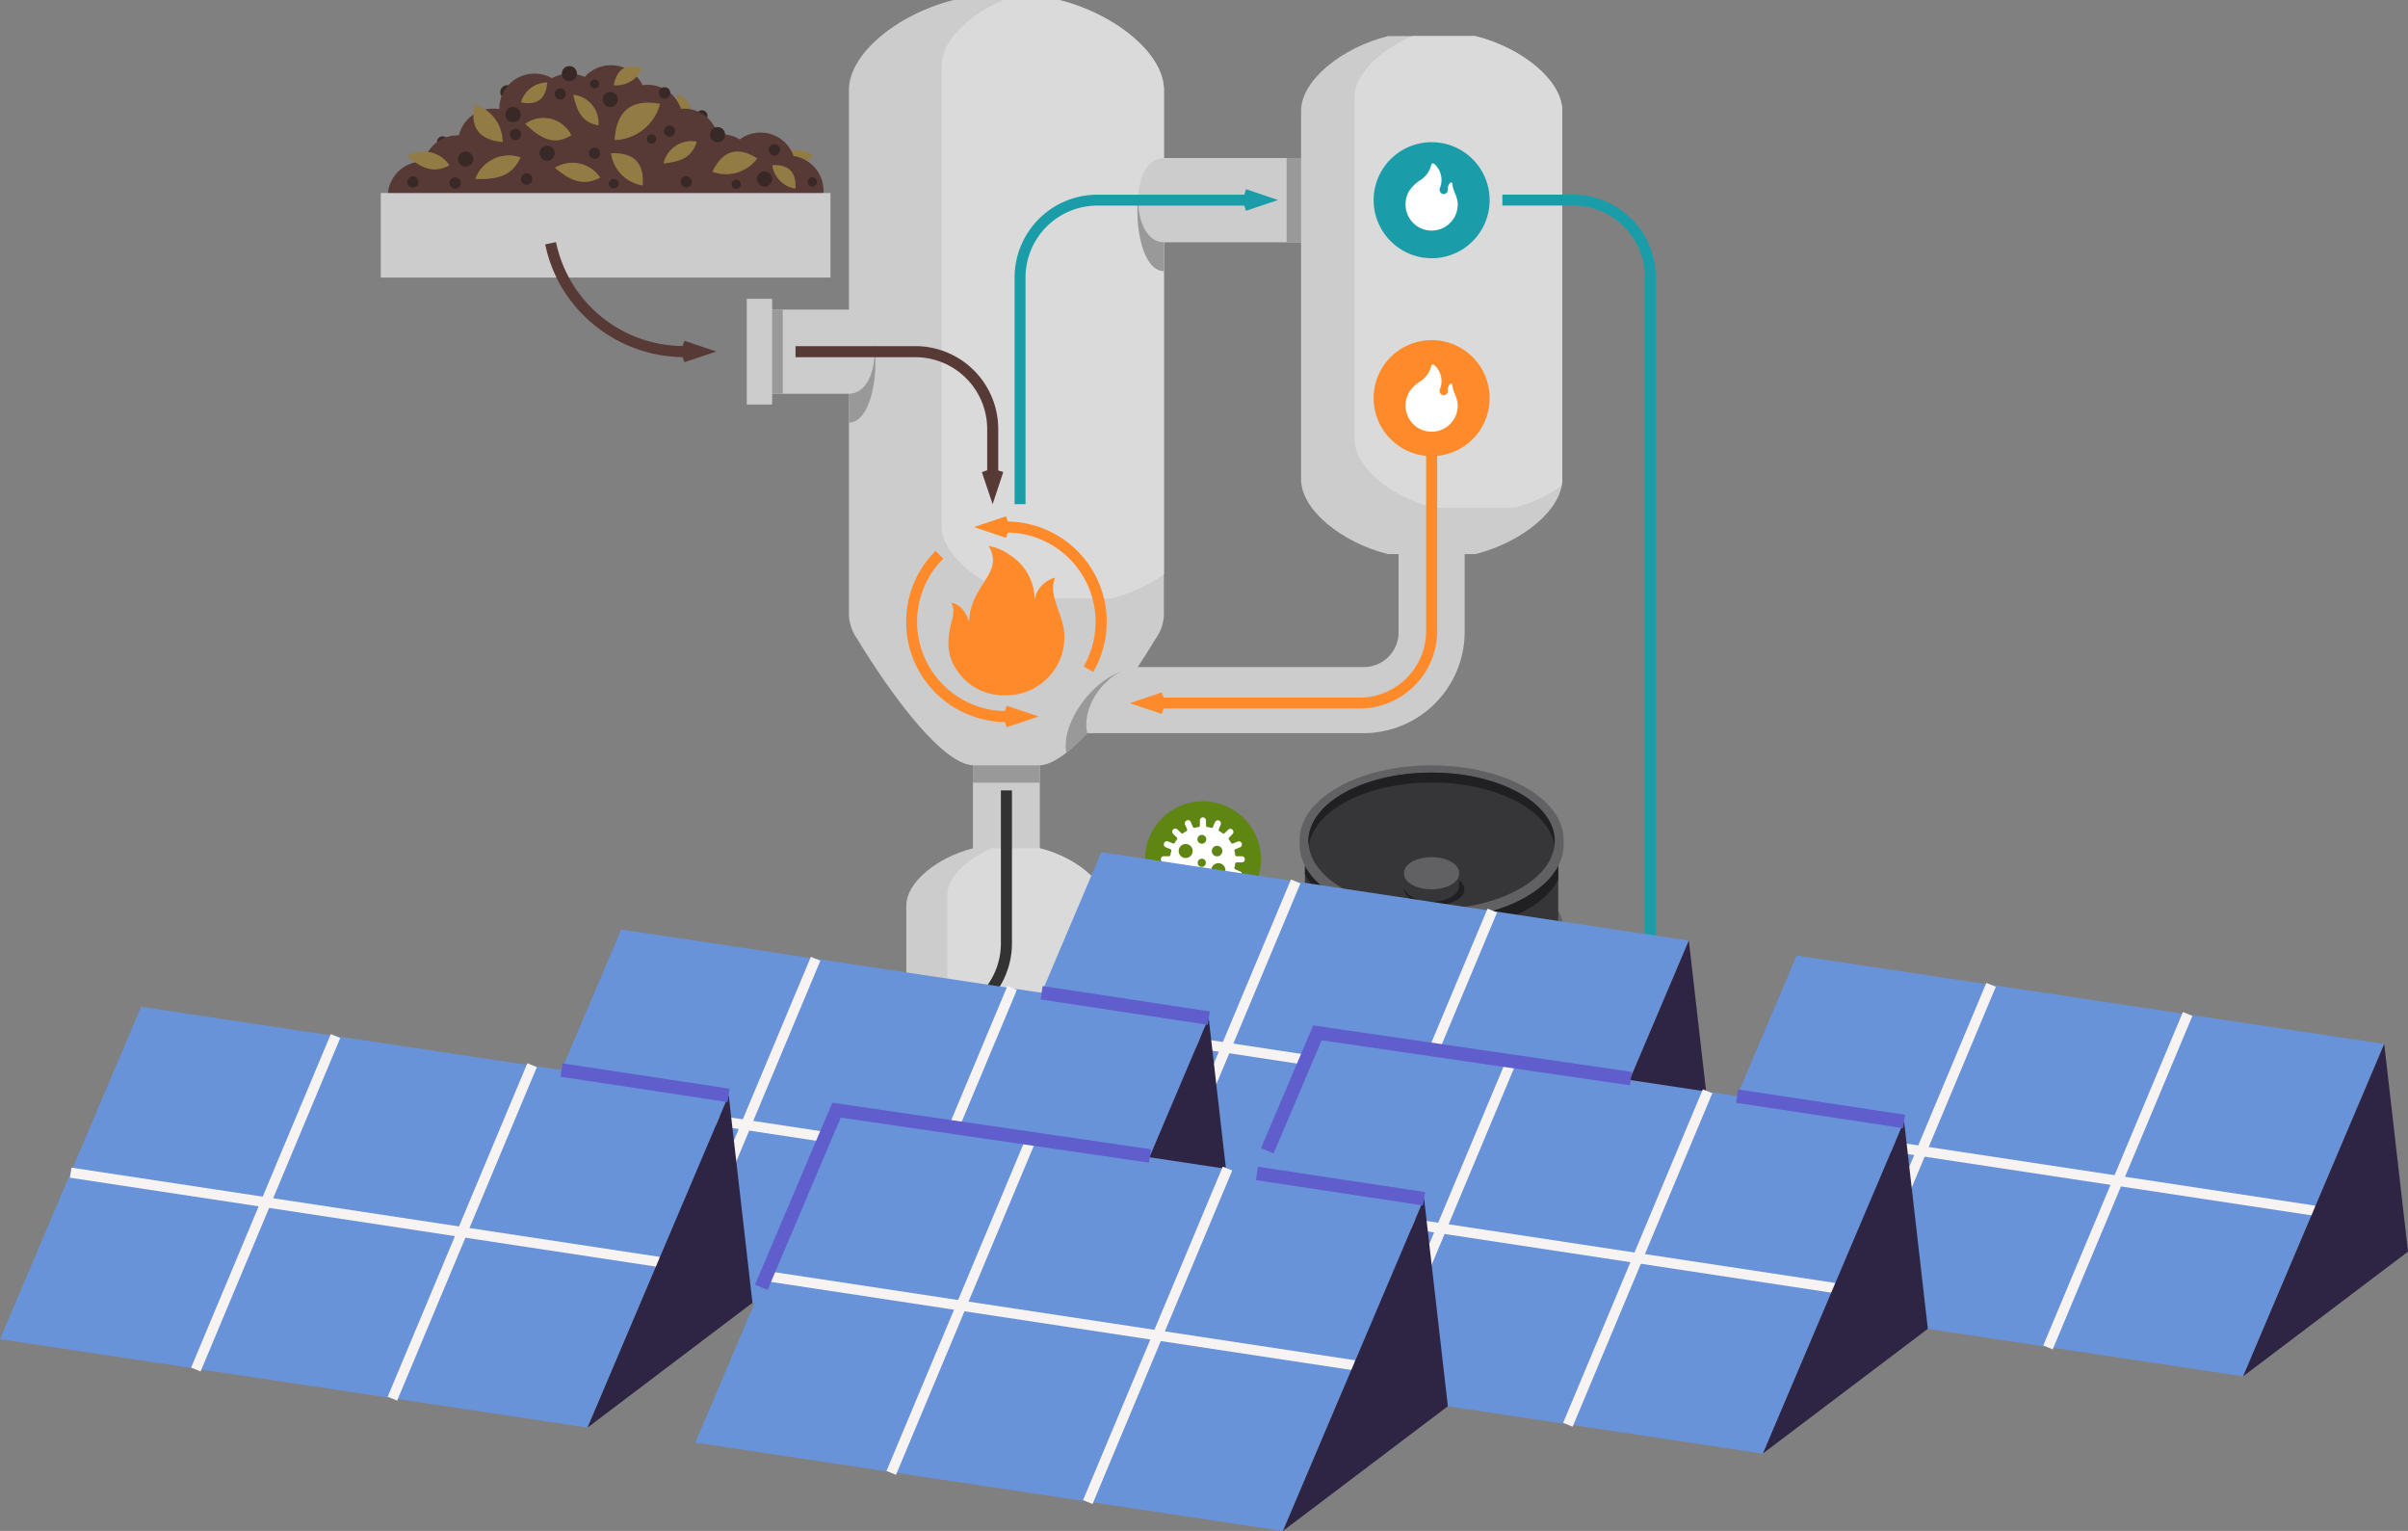 <svg xmlns="http://www.w3.org/2000/svg" xmlns:xlink="http://www.w3.org/1999/xlink" width="235.311" height="149.559" viewBox="0 0 235.311 149.559">
  <rect x="0" y="0" width="235.311" height="149.559" fill="#808080" stroke="none"/>
  <defs>
    <clipPath id="clip-path">
      <rect id="長方形_14689" data-name="長方形 14689" width="124.603" height="116.55" transform="translate(0 0)" fill="none"/>
    </clipPath>
    <clipPath id="clip-path-2">
      <rect id="長方形_13609" data-name="長方形 13609" width="235.311" height="66.308" fill="none"/>
    </clipPath>
  </defs>
  <g id="グループ_33873" data-name="グループ 33873" transform="translate(-107.617 -97.824)">
    <g id="グループ_32950" data-name="グループ 32950" transform="translate(144.826 97.824)">
      <g id="グループ_32950-2" data-name="グループ 32950" transform="translate(0 0)" clip-path="url(#clip-path)">
        <path id="パス_99782" data-name="パス 99782" d="M2254.347,2526.643v.492c0,4.02-5.784,7.274-12.907,7.274s-12.894-3.254-12.894-7.274v-.492c0-4.006,5.77-7.274,12.894-7.274s12.907,3.268,12.907,7.274" transform="translate(-2138.755 -2417.86)" fill="#616163" fill-rule="evenodd"/>
        <path id="パス_99783" data-name="パス 99783" d="M2241.442,2304.4c0-3.856,5.538-6.973,12.374-6.973s12.374,3.117,12.374,6.973v9.065c0,3.856-5.537,6.974-12.374,6.974s-12.374-3.118-12.374-6.974Z" transform="translate(-2151.131 -2204.864)" fill="#363638" fill-rule="evenodd"/>
        <path id="パス_99784" data-name="パス 99784" d="M2266.19,2528.831c-1.559,2.981-6.508,5.073-12.374,4.936s-10.8-2.447-12.374-5.5v-.806c1.367,2.27,6.522,4.594,12.374,4.594s10.815-2.2,12.374-5.224Z" transform="translate(-2151.131 -2425.024)" fill="#202022" fill-rule="evenodd"/>
        <path id="パス_99785" data-name="パス 99785" d="M2254.347,2306.062v.492c0,4.02-5.784,7.274-12.907,7.274s-12.894-3.254-12.894-7.274v-.492c0-4.02,5.77-7.274,12.894-7.274s12.907,3.254,12.907,7.274" transform="translate(-2138.755 -2206.167)" fill="#616163" fill-rule="evenodd"/>
        <path id="パス_99786" data-name="パス 99786" d="M2241.442,2134.387c0-3.856,5.538-6.973,12.374-6.973s12.374,3.117,12.374,6.973v7.028c0,3.856-5.537,6.973-12.374,6.973s-12.374-3.117-12.374-6.973Z" transform="translate(-2151.131 -2041.697)" fill="#363638" fill-rule="evenodd"/>
        <path id="パス_99787" data-name="パス 99787" d="M2266.19,2308.25c-1.559,2.981-6.508,5.073-12.374,4.936s-10.8-2.448-12.374-5.5v-.807c1.367,2.27,6.522,4.581,12.374,4.581s10.815-2.2,12.374-5.209Z" transform="translate(-2151.131 -2213.331)" fill="#202022" fill-rule="evenodd"/>
        <path id="パス_99788" data-name="パス 99788" d="M2254.347,2085.481v.492c0,4.02-5.784,7.274-12.907,7.274s-12.894-3.254-12.894-7.274v-.492c0-4.02,5.77-7.274,12.894-7.274s12.907,3.254,12.907,7.274" transform="translate(-2138.755 -1994.473)" fill="#616163" fill-rule="evenodd"/>
        <path id="パス_99789" data-name="パス 99789" d="M2241.442,1872.065c0-3.842,5.538-6.973,12.374-6.973s12.374,3.131,12.374,6.973v8.559c0,3.856-5.537,6.987-12.374,6.987s-12.374-3.131-12.374-6.987Z" transform="translate(-2151.131 -1789.945)" fill="#363638" fill-rule="evenodd"/>
        <path id="パス_99790" data-name="パス 99790" d="M2266.19,2085.633c-1.559,2.981-6.508,5.073-12.374,4.95s-10.8-2.448-12.374-5.51v-.793c1.367,2.27,6.522,4.581,12.374,4.581s10.815-2.2,12.374-5.223Z" transform="translate(-2151.131 -1999.684)" fill="#202022" fill-rule="evenodd"/>
        <path id="パス_99791" data-name="パス 99791" d="M2254.347,1862.864v.492c0,4.02-5.784,7.274-12.907,7.274s-12.894-3.254-12.894-7.274v-.492c0-4.02,5.77-7.274,12.894-7.274s12.907,3.254,12.907,7.274" transform="translate(-2138.755 -1780.825)" fill="#616163" fill-rule="evenodd"/>
        <path id="パス_99792" data-name="パス 99792" d="M2273.991,1879.922c0,3.692-5.387,6.672-12.032,6.672s-12.032-2.981-12.032-6.672,5.387-6.686,12.032-6.686,12.032,2.994,12.032,6.686" transform="translate(-2159.273 -1797.76)" fill="#363638" fill-rule="evenodd"/>
        <path id="パス_99793" data-name="パス 99793" d="M2488.59,2119.131c0,.861-1.313,1.559-2.926,1.559s-2.94-.7-2.94-1.559,1.313-1.559,2.94-1.559,2.926.7,2.926,1.559" transform="translate(-2382.691 -2032.252)" fill="#202022" fill-rule="evenodd"/>
        <path id="パス_99794" data-name="パス 99794" d="M2481.706,2085.507c0-.848,1.217-1.531,2.694-1.531s2.694.684,2.694,1.531v1.066c0,.834-1.2,1.518-2.694,1.518s-2.694-.684-2.694-1.518Z" transform="translate(-2381.714 -2000.01)" fill="#363638" fill-rule="evenodd"/>
        <path id="パス_99795" data-name="パス 99795" d="M2487.093,2079.726v.109c0,.834-1.2,1.518-2.694,1.518s-2.694-.684-2.694-1.518v-.109c0-.834,1.217-1.518,2.694-1.518s2.694.684,2.694,1.518" transform="translate(-2381.714 -1994.474)" fill="#616163" fill-rule="evenodd"/>
        <path id="パス_99796" data-name="パス 99796" d="M2273.991,1879.922a2.732,2.732,0,0,1-.027.479c-.451-3.459-5.647-6.194-12.005-6.194s-11.554,2.735-11.991,6.194a2.712,2.712,0,0,1-.041-.479c0-3.692,5.387-6.686,12.032-6.686s12.032,2.994,12.032,6.686" transform="translate(-2159.273 -1797.76)" fill="#202022" fill-rule="evenodd"/>
        <rect id="長方形_14683" data-name="長方形 14683" width="6.536" height="15.916" transform="translate(57.865 68.133)" fill="#ccc"/>
        <rect id="長方形_14684" data-name="長方形 14684" width="6.536" height="2.653" transform="translate(57.865 73.807)" fill="#999"/>
        <path id="パス_99797" data-name="パス 99797" d="M1166.261,8.8V60.13a4.35,4.35,0,0,1-.848,2.324c-1.777,2.981-7.835,12.306-11.376,12.306h-6.33c-3.555,0-9.6-9.325-11.39-12.306a4.489,4.489,0,0,1-.834-2.324V8.8c0-3.6,4.8-7.438,10.241-8.805h10.3c5.442,1.367,10.241,5.209,10.241,8.805" transform="translate(-1089.733 0.004)" fill="#ccc" fill-rule="evenodd"/>
        <path id="パス_99798" data-name="パス 99798" d="M1661.1,1629.313c-.643-2.967,3.049-8.122,6.864-8.218-1.846,2.762-4.5,6.358-6.864,8.218" transform="translate(-1594.097 -1555.779)" fill="#999" fill-rule="evenodd"/>
        <path id="パス_99799" data-name="パス 99799" d="M1381.767,56.178a15.445,15.445,0,0,1-5.018,2.283h-8.327c-4.4-1.108-8.286-4.211-8.286-7.124V6.394c0-2.42,2.666-4.963,6.084-6.4h5.4c5.442,1.367,10.241,5.209,10.241,8.805V56.082c-.068.055-.1.082-.1.1" transform="translate(-1305.334 0.005)" fill="#dadada" fill-rule="evenodd"/>
        <path id="パス_99800" data-name="パス 99800" d="M1135.483,795.229c2,0,2.885-4.2,2.5-7.356a2.548,2.548,0,0,0-2.5-2.27Z" transform="translate(-1089.733 -753.95)" fill="#999" fill-rule="evenodd"/>
        <path id="パス_99801" data-name="パス 99801" d="M1382.39,1338.4a5.42,5.42,0,0,1-4.157-1.654c-1.709-1.832-1.7-3.528-1.094-5.77.137-.506.219-1.244-.137-1.6.889.055,1.531.957,1.791,1.887.1-3.733,3.487-4.731,1.914-7.438a4.586,4.586,0,0,1,2,.834,5.156,5.156,0,0,1,2.489,4.375,2.715,2.715,0,0,1,2-2.119c-.656,1.559.479,3.1.82,4.854a5.56,5.56,0,0,1-.273,2.953,5.668,5.668,0,0,1-5.346,3.678" transform="translate(-1321.299 -1270.481)" fill="#ff8a2a" fill-rule="evenodd"/>
        <path id="パス_99802" data-name="パス 99802" d="M913.544,758.867h8.942c3.35,0,3.336-8.218,0-8.218h-8.942Z" transform="translate(-876.736 -720.404)" fill="#ccc" fill-rule="evenodd"/>
        <rect id="長方形_14685" data-name="長方形 14685" width="2.475" height="8.218" transform="translate(36.808 30.245)" fill="#999"/>
        <rect id="長方形_14686" data-name="長方形 14686" width="2.475" height="10.323" transform="translate(35.769 29.192)" fill="#ccc"/>
        <path id="パス_99803" data-name="パス 99803" d="M716.138,228.042c1.395.793,1.545,1.942,1.34,3.637a2.79,2.79,0,0,1-1.34-3.637" transform="translate(-687.069 -218.854)" fill="#937c44" fill-rule="evenodd"/>
        <path id="パス_99804" data-name="パス 99804" d="M968.52,365.068a2.662,2.662,0,0,1,3.213-.1c-1.067,1.244-2.133,1.272-3.213.1" transform="translate(-929.497 -349.795)" fill="#937c44" fill-rule="evenodd"/>
        <path id="パス_99805" data-name="パス 99805" d="M290.493,208.029a.686.686,0,0,0,.684-.684.677.677,0,0,0-.684-.684.686.686,0,0,0-.684.684.7.7,0,0,0,.684.684" transform="translate(-278.132 -198.335)" fill="#382927" fill-rule="evenodd"/>
        <path id="パス_99806" data-name="パス 99806" d="M136.968,331.635a.56.56,0,0,0,.547-.561.547.547,0,0,0-1.094,0,.56.56,0,0,0,.547.561" transform="translate(-130.924 -317.209)" fill="#382927" fill-rule="evenodd"/>
        <path id="パス_99807" data-name="パス 99807" d="M765.794,268.5a.547.547,0,1,0-.547-.547.549.549,0,0,0,.547.547" transform="translate(-734.414 -256.633)" fill="#382927" fill-rule="evenodd"/>
        <path id="パス_99808" data-name="パス 99808" d="M23.818,164.985h.1a3.428,3.428,0,0,1,3.323-2.612,4.678,4.678,0,0,1,.629.055v-.055a3.422,3.422,0,0,1,3.432-3.418,3.466,3.466,0,0,1,1.709.451,3.466,3.466,0,0,1,1.709-.451,3.6,3.6,0,0,1,1.49.328,3.432,3.432,0,0,1,5.661.807,3.033,3.033,0,0,1,.506-.041,3.427,3.427,0,0,1,3.241,2.338c.1,0,.178-.014.273-.014a3.421,3.421,0,0,1,3.309,2.543c.137-.014.273-.027.41-.027a3.3,3.3,0,0,1,1.75.492,3.42,3.42,0,0,1,5.264,1.627,3.431,3.431,0,0,1,2.926,3.391,2.725,2.725,0,0,1-.055.574H16.968a3.425,3.425,0,0,1,3.432-3.432h.1a3.422,3.422,0,0,1,3.323-2.557" transform="translate(-16.284 -151.763)" fill="#573a36" fill-rule="evenodd"/>
        <path id="パス_99809" data-name="パス 99809" d="M224.748,253.494a3.81,3.81,0,0,1,2.735,3.664c-2.311-.219-3.213-1.436-2.735-3.664" transform="translate(-215.573 -243.28)" fill="#937c44" fill-rule="evenodd"/>
        <path id="パス_99810" data-name="パス 99810" d="M808.661,368.055a3.808,3.808,0,0,1-4.389,1.3c1.012-2.092,2.475-2.516,4.389-1.3" transform="translate(-771.867 -352.577)" fill="#937c44" fill-rule="evenodd"/>
        <path id="パス_99811" data-name="パス 99811" d="M571.506,249.079a4.742,4.742,0,0,1-4.444,3.541q.267-4.307,4.444-3.541" transform="translate(-544.214 -238.934)" fill="#937c44" fill-rule="evenodd"/>
        <path id="パス_99812" data-name="パス 99812" d="M354.727,287.507c-1.682,1.039-2.926.383-4.512-1.108a3.045,3.045,0,0,1,4.512,1.108" transform="translate(-336.104 -274.298)" fill="#937c44" fill-rule="evenodd"/>
        <path id="パス_99813" data-name="パス 99813" d="M68.267,368.947c-1.545.834-2.68.3-4.129-.875a3.036,3.036,0,0,1,4.129.875" transform="translate(-61.554 -352.799)" fill="#937c44" fill-rule="evenodd"/>
        <path id="パス_99814" data-name="パス 99814" d="M233.5,377.425c-.834,1.846-2.256,2.174-4.43,2.119a3.51,3.51,0,0,1,4.43-2.119" transform="translate(-219.836 -362.056)" fill="#937c44" fill-rule="evenodd"/>
        <path id="パス_99815" data-name="パス 99815" d="M469.414,232.732c-1.572-.287-2.092-1.313-2.461-2.994a2.768,2.768,0,0,1,2.461,2.994" transform="translate(-448.139 -220.481)" fill="#937c44" fill-rule="evenodd"/>
        <path id="パス_99816" data-name="パス 99816" d="M689.077,342.62c-.451,1.531-1.531,1.942-3.24,2.133a2.785,2.785,0,0,1,3.24-2.133" transform="translate(-658.204 -328.783)" fill="#937c44" fill-rule="evenodd"/>
        <path id="パス_99817" data-name="パス 99817" d="M426.588,396.128c-1.654.875-2.885.314-4.43-.957a3.251,3.251,0,0,1,4.43.957" transform="translate(-405.149 -378.777)" fill="#937c44" fill-rule="evenodd"/>
        <path id="パス_99818" data-name="パス 99818" d="M561.343,374.591a3.7,3.7,0,0,1-3.1-3.145c2.242-.1,3.268.957,3.1,3.145" transform="translate(-535.747 -356.474)" fill="#937c44" fill-rule="evenodd"/>
        <path id="パス_99819" data-name="パス 99819" d="M951.772,402.631a2.713,2.713,0,0,1-2.256-2.3q2.441-.1,2.256,2.3" transform="translate(-911.259 -384.2)" fill="#937c44" fill-rule="evenodd"/>
        <path id="パス_99820" data-name="パス 99820" d="M567.788,161.263a2.711,2.711,0,0,1-2.762,1.654c.314-1.613,1.231-2.16,2.762-1.654" transform="translate(-542.26 -154.59)" fill="#937c44" fill-rule="evenodd"/>
        <path id="パス_99821" data-name="パス 99821" d="M340.034,201.817a2.7,2.7,0,0,1,2.571-1.942c-.15,1.627-1,2.27-2.571,1.942" transform="translate(-326.334 -191.822)" fill="#937c44" fill-rule="evenodd"/>
        <path id="パス_99822" data-name="パス 99822" d="M188.416,368.994a.738.738,0,1,0-.752-.738.744.744,0,0,0,.752.738" transform="translate(-180.103 -352.709)" fill="#382927" fill-rule="evenodd"/>
        <path id="パス_99823" data-name="パス 99823" d="M385.921,354.741a.738.738,0,1,0-.752-.738.744.744,0,0,0,.752.738" transform="translate(-369.65 -339.03)" fill="#382927" fill-rule="evenodd"/>
        <path id="パス_99824" data-name="パス 99824" d="M538.63,224.428a.738.738,0,0,0,0-1.477.738.738,0,1,0,0,1.477" transform="translate(-516.206 -213.968)" fill="#382927" fill-rule="evenodd"/>
        <path id="パス_99825" data-name="パス 99825" d="M687.4,305.49a.547.547,0,1,0-.547-.547.549.549,0,0,0,.547.547" transform="translate(-659.181 -292.131)" fill="#382927" fill-rule="evenodd"/>
        <path id="パス_99826" data-name="パス 99826" d="M340.581,421.563a.563.563,0,0,0,.561-.561.554.554,0,0,0-1.108,0,.56.56,0,0,0,.547.561" transform="translate(-326.334 -403.515)" fill="#382927" fill-rule="evenodd"/>
        <path id="パス_99827" data-name="パス 99827" d="M727.786,428.677a.547.547,0,1,0-.547-.547.549.549,0,0,0,.547.547" transform="translate(-697.937 -410.355)" fill="#382927" fill-rule="evenodd"/>
        <path id="パス_99828" data-name="パス 99828" d="M941.593,350.977a.56.56,0,0,0,.547-.561.554.554,0,0,0-1.108,0,.563.563,0,0,0,.561.561" transform="translate(-903.117 -335.773)" fill="#382927" fill-rule="evenodd"/>
        <path id="パス_99829" data-name="パス 99829" d="M799.241,309.607a.738.738,0,1,0-.738-.738.735.735,0,0,0,.738.738" transform="translate(-766.33 -295.715)" fill="#382927" fill-rule="evenodd"/>
        <path id="パス_99830" data-name="パス 99830" d="M913.279,417.182a.738.738,0,1,0-.752-.738.744.744,0,0,0,.752.738" transform="translate(-875.76 -398.955)" fill="#382927" fill-rule="evenodd"/>
        <path id="パス_99831" data-name="パス 99831" d="M851.893,436.63a.451.451,0,0,0,0-.9.451.451,0,1,0,0,.9" transform="translate(-817.136 -418.172)" fill="#382927" fill-rule="evenodd"/>
        <path id="パス_99832" data-name="パス 99832" d="M1035.824,430.86a.446.446,0,0,0,.451-.451.455.455,0,0,0-.451-.451.446.446,0,0,0-.451.451.438.438,0,0,0,.451.451" transform="translate(-993.656 -412.634)" fill="#382927" fill-rule="evenodd"/>
        <path id="パス_99833" data-name="パス 99833" d="M645.905,326.679a.446.446,0,0,0,.451-.451.455.455,0,0,0-.451-.451.446.446,0,0,0-.451.451.438.438,0,0,0,.451.451" transform="translate(-619.448 -312.651)" fill="#382927" fill-rule="evenodd"/>
        <path id="パス_99834" data-name="パス 99834" d="M554.279,434.932a.451.451,0,1,0,0-.9.451.451,0,1,0,0,.9" transform="translate(-531.513 -416.542)" fill="#382927" fill-rule="evenodd"/>
        <path id="パス_99835" data-name="パス 99835" d="M505.182,359.109a.547.547,0,1,0,0-1.094.547.547,0,1,0,0,1.094" transform="translate(-484.289 -343.59)" fill="#382927" fill-rule="evenodd"/>
        <path id="パス_99836" data-name="パス 99836" d="M167.171,431.066a.554.554,0,1,0-.547-.561.552.552,0,0,0,.547.561" transform="translate(-159.91 -412.634)" fill="#382927" fill-rule="evenodd"/>
        <path id="パス_99837" data-name="パス 99837" d="M303.1,261.092a.745.745,0,1,0-.738-.738.744.744,0,0,0,.738.738" transform="translate(-290.183 -249.142)" fill="#382927" fill-rule="evenodd"/>
        <path id="パス_99838" data-name="パス 99838" d="M439.864,161.648a.738.738,0,1,0,0-1.477.738.738,0,1,0,0,1.477" transform="translate(-421.433 -153.717)" fill="#382927" fill-rule="evenodd"/>
        <path id="パス_99839" data-name="パス 99839" d="M422.366,215.223a.547.547,0,1,0-.547-.547.552.552,0,0,0,.547.547" transform="translate(-404.823 -205.501)" fill="#382927" fill-rule="evenodd"/>
        <path id="パス_99840" data-name="パス 99840" d="M507.787,192.633a.455.455,0,0,0,.451-.451.451.451,0,0,0-.9,0,.455.455,0,0,0,.451.451" transform="translate(-486.895 -184.006)" fill="#382927" fill-rule="evenodd"/>
        <path id="パス_99841" data-name="パス 99841" d="M64.7,428.677a.547.547,0,1,0,0-1.094.547.547,0,1,0,0,1.094" transform="translate(-61.554 -410.355)" fill="#382927" fill-rule="evenodd"/>
        <path id="パス_99842" data-name="パス 99842" d="M313.433,313.31a.554.554,0,1,0-.547-.561.552.552,0,0,0,.547.561" transform="translate(-300.279 -299.623)" fill="#382927" fill-rule="evenodd"/>
        <path id="パス_99843" data-name="パス 99843" d="M675.186,212.521a.554.554,0,1,0-.547-.561.552.552,0,0,0,.547.561" transform="translate(-647.457 -202.895)" fill="#382927" fill-rule="evenodd"/>
        <rect id="長方形_14687" data-name="長方形 14687" width="43.945" height="8.259" transform="translate(0 18.855)" fill="#ccc"/>
        <path id="パス_99844" data-name="パス 99844" d="M398.742,587.3l.068.3a13.972,13.972,0,0,0,1.5,3.815,13.959,13.959,0,0,0,11.855,6.9l.178.492,3.131-1.039-3.131-1.053-.178.52c-.287-.014-.561-.014-.848-.041a12.743,12.743,0,0,1-11.458-9.845l-.068-.273Z" transform="translate(-382.676 -563.426)" fill="#573a36"/>
        <path id="パス_99845" data-name="パス 99845" d="M1277.15,1335.7a9.765,9.765,0,0,0-2.871,6.932v.246a9.775,9.775,0,0,0,5.456,8.532c.287.137.561.26.861.369a5.791,5.791,0,0,0,.684.232c.219.068.451.123.684.178s.492.1.738.137c.314.041.643.068.971.082l.26.014.164.506,3.145-1.053-3.145-1.053-.178.52c-.137,0-.287,0-.424-.014a8.725,8.725,0,0,1-5.592-14.876Z" transform="translate(-1222.937 -1281.881)" fill="#ff8a2a"/>
        <path id="パス_99846" data-name="パス 99846" d="M1450.515,1267.081a9.8,9.8,0,0,0,1.313-4.895v-.26a9.788,9.788,0,0,0-5.469-8.532c-.274-.137-.561-.26-.848-.369a6.722,6.722,0,0,0-.684-.233c-.232-.068-.465-.123-.7-.178s-.492-.1-.725-.137q-.492-.061-.985-.082l-.246-.014-.178-.506-3.131,1.053,3.131,1.053.178-.52h.014c.137,0,.273,0,.41.014a8.737,8.737,0,0,1,6.987,13.072Z" transform="translate(-1380.892 -1201.437)" fill="#ff8a2a"/>
        <path id="パス_99847" data-name="パス 99847" d="M1294.171,2062.42v22.492c0,2.283-3.035,4.731-6.508,5.592h-6.536c-3.459-.861-6.508-3.309-6.508-5.592V2062.42c0-2.283,3.049-4.731,6.508-5.592h6.536c3.473.861,6.508,3.309,6.508,5.592" transform="translate(-1223.263 -1973.955)" fill="#ccc" fill-rule="evenodd"/>
        <path id="パス_99848" data-name="パス 99848" d="M1024.567,851.349l-.506.178,1.053,3.131,1.039-3.131-.492-.164v-4.034a8.1,8.1,0,0,0-8.108-8.108h-11.7v1.08h11.7a7.026,7.026,0,0,1,7.028,7.028v4.02Z" transform="translate(-965.322 -805.407)" fill="#573a36"/>
        <path id="パス_99849" data-name="パス 99849" d="M1837.68,427.72c-2.01,0-2.885-4.2-2.5-7.37a2.551,2.551,0,0,1,2.5-2.27Z" transform="translate(-1761.152 -401.235)" fill="#999" fill-rule="evenodd"/>
        <path id="パス_99850" data-name="パス 99850" d="M1839.528,391.358c-3.35,0-3.35-8.231,0-8.231h13.4c3.35,0,3.35,8.231,0,8.231Z" transform="translate(-1763 -367.69)" fill="#ccc" fill-rule="evenodd"/>
        <rect id="長方形_14688" data-name="長方形 14688" width="2.461" height="8.231" transform="translate(88.52 15.437)" fill="#999"/>
        <path id="パス_99851" data-name="パス 99851" d="M1389.555,2085.4a10.932,10.932,0,0,1-3.6,1.627h-5.975c-3.145-.779-5.934-3.008-5.934-5.1v-20.524c0-1.736,1.914-3.555,4.362-4.58h4.676c3.473.861,6.508,3.309,6.508,5.592v22.492a2.99,2.99,0,0,1-.041.492" transform="translate(-1318.688 -1973.954)" fill="#dadada" fill-rule="evenodd"/>
        <path id="パス_99852" data-name="パス 99852" d="M2257.468,94.849v36c0,2.981-3.979,6.18-8.5,7.3h-8.532c-4.512-1.121-8.491-4.321-8.491-7.3v-36c0-2.981,3.979-6.18,8.491-7.3h8.532c4.526,1.121,8.5,4.321,8.5,7.3" transform="translate(-2142.012 -84.02)" fill="#ccc" fill-rule="evenodd"/>
        <path id="パス_99853" data-name="パス 99853" d="M2382.136,131.481a14.3,14.3,0,0,1-4.69,2.147h-7.793c-4.116-1.039-7.739-3.952-7.739-6.673V93.524c0-2.256,2.488-4.635,5.674-5.975h6.112c4.525,1.121,8.5,4.321,8.5,7.3v36a3.279,3.279,0,0,1-.068.629" transform="translate(-2266.749 -84.021)" fill="#dadada" fill-rule="evenodd"/>
        <path id="パス_99854" data-name="パス 99854" d="M1538.345,489.568V467.432a7.026,7.026,0,0,1,7.028-7.028h14.343l.178.506,3.131-1.053-3.131-1.053-.178.533h-14.343a8.094,8.094,0,0,0-8.094,8.095v22.137Z" transform="translate(-1475.34 -440.318)" fill="#1a9da9"/>
        <path id="パス_99855" data-name="パス 99855" d="M2413.727,356.115a5.668,5.668,0,1,0-5.661-5.674,5.687,5.687,0,0,0,5.661,5.674" transform="translate(-2311.042 -330.888)" fill="#1a9da9" fill-rule="evenodd"/>
        <path id="パス_99856" data-name="パス 99856" d="M2490.539,400.283a2.55,2.55,0,0,1-5.1,0,2.641,2.641,0,0,1,.3-1.231,3.61,3.61,0,0,1,1.107-1.121,2.485,2.485,0,0,0,1.107-1.518.178.178,0,0,1,.123-.137.2.2,0,0,1,.178.055,2.075,2.075,0,0,1,.547,2.338.428.428,0,0,0,.369.6.419.419,0,0,0,.4-.465.832.832,0,0,1,.219-.629c.109-.1.246-.014.246.137-.028.52.506,1.176.506,1.969" transform="translate(-2385.297 -380.307)" fill="#fff"/>
        <path id="パス_99857" data-name="パス 99857" d="M2413.727,835.963a5.668,5.668,0,1,0-5.661-5.661,5.675,5.675,0,0,0,5.661,5.661" transform="translate(-2311.042 -791.402)" fill="#ff8a2a" fill-rule="evenodd"/>
        <path id="パス_99858" data-name="パス 99858" d="M1716.181,1347.372h22.1a3.4,3.4,0,0,0,3.391-3.4v-7.93h6.454v7.93a9.894,9.894,0,0,1-9.845,9.858h-27.032c-.656-2.995,2.379-6.454,4.936-6.454" transform="translate(-1642.209 -1282.206)" fill="#ccc" fill-rule="evenodd"/>
        <path id="パス_99859" data-name="パス 99859" d="M1845.529,1075.751v18.076a6.52,6.52,0,0,1-6.713,6.727h-18.937l-.178-.506-3.131,1.053,3.131,1.053.178-.533h18.937a7.59,7.59,0,0,0,7.794-7.794v-18.076Z" transform="translate(-1743.377 -1032.407)" fill="#ff8a2a"/>
        <path id="パス_99860" data-name="パス 99860" d="M1017.779,1916.335v14.945a7.014,7.014,0,0,1-7.028,7.014h-10.077l-.164-.492-3.145,1.053,3.145,1.039.178-.52h10.063a8.1,8.1,0,0,0,8.108-8.095v-14.945Z" transform="translate(-957.18 -1839.123)" fill="#333"/>
        <path id="パス_99861" data-name="パス 99861" d="M1495.876,2193.927v3.76a7.023,7.023,0,0,1-7.028,7.014h-10.022l-.164-.492-3.145,1.053,3.145,1.039.178-.519h10.009a8.094,8.094,0,0,0,8.094-8.094v-3.76Z" transform="translate(-1416.066 -2105.53)" fill="#5f8513"/>
        <path id="パス_99862" data-name="パス 99862" d="M1859.219,1954.139a5.667,5.667,0,1,0-5.661-5.661,5.684,5.684,0,0,0,5.661,5.661" transform="translate(-1778.876 -1864.525)" fill="#5f8513" fill-rule="evenodd"/>
        <path id="パス_99863" data-name="パス 99863" d="M2490.539,887.937a2.55,2.55,0,0,1-5.1,0,2.641,2.641,0,0,1,.3-1.231,3.339,3.339,0,0,1,1.107-1.121,2.522,2.522,0,0,0,1.107-1.518.178.178,0,0,1,.123-.137.2.2,0,0,1,.178.055,2.059,2.059,0,0,1,.547,2.324.436.436,0,0,0,.369.615.424.424,0,0,0,.4-.479.819.819,0,0,1,.219-.615c.109-.109.246-.014.246.137-.028.52.506,1.176.506,1.969" transform="translate(-2385.297 -848.313)" fill="#fff"/>
        <path id="パス_99864" data-name="パス 99864" d="M1895.541,1982.855a1.719,1.719,0,0,1,.383-.082.146.146,0,0,0,.123-.137v-.506a.3.3,0,0,1,.6,0v.506a.147.147,0,0,0,.137.137,1.774,1.774,0,0,1,.369.082.157.157,0,0,0,.178-.1l.191-.451a.3.3,0,1,1,.561.232l-.191.451a.169.169,0,0,0,.055.191,1.92,1.92,0,0,1,.328.205.133.133,0,0,0,.191-.014l.355-.342a.3.3,0,0,1,.424.424l-.342.355a.133.133,0,0,0-.014.192,2.479,2.479,0,0,1,.205.315.157.157,0,0,0,.192.068l.451-.191a.3.3,0,1,1,.232.561l-.451.191a.157.157,0,0,0-.1.178,1.789,1.789,0,0,1,.082.369.146.146,0,0,0,.137.137h.506a.3.3,0,1,1,0,.6h-.506a.145.145,0,0,0-.137.123,1.731,1.731,0,0,1-.082.383.165.165,0,0,0,.1.178l.451.192a.287.287,0,0,1,.164.4.309.309,0,0,1-.4.164l-.451-.192a.169.169,0,0,0-.192.055c-.055.109-.137.219-.205.328a.133.133,0,0,0,.014.191l.342.355a.3.3,0,0,1-.424.424l-.355-.355a.165.165,0,0,0-.191-.014,1.953,1.953,0,0,1-.328.219.15.15,0,0,0-.055.178l.191.465a.3.3,0,1,1-.561.232l-.191-.465a.149.149,0,0,0-.178-.082,3.542,3.542,0,0,1-.369.082.137.137,0,0,0-.137.137v.506a.3.3,0,1,1-.6,0v-.506a.135.135,0,0,0-.123-.137,3.13,3.13,0,0,1-.383-.082.156.156,0,0,0-.178.082l-.191.465a.3.3,0,0,1-.4.164.307.307,0,0,1-.164-.4l.191-.465a.15.15,0,0,0-.055-.178c-.109-.068-.219-.137-.328-.219a.165.165,0,0,0-.191.014l-.355.355a.3.3,0,0,1-.424-.424l.355-.355a.165.165,0,0,0,.014-.191c-.082-.109-.15-.219-.219-.328a.15.15,0,0,0-.178-.055l-.465.192a.319.319,0,0,1-.4-.164.287.287,0,0,1,.164-.4l.465-.192a.157.157,0,0,0,.082-.178,1.731,1.731,0,0,1-.082-.383.145.145,0,0,0-.137-.123h-.506a.3.3,0,0,1,0-.6h.506a.147.147,0,0,0,.137-.137,1.789,1.789,0,0,1,.082-.369.149.149,0,0,0-.082-.178l-.465-.191a.3.3,0,0,1-.164-.4.307.307,0,0,1,.4-.164l.465.191a.15.15,0,0,0,.178-.055,1.953,1.953,0,0,1,.219-.328.165.165,0,0,0-.014-.192l-.355-.355a.3.3,0,1,1,.424-.424l.355.342a.133.133,0,0,0,.191.014,2.667,2.667,0,0,1,.328-.205.169.169,0,0,0,.055-.191l-.191-.451a.3.3,0,0,1,.164-.4.287.287,0,0,1,.4.164l.191.451a.165.165,0,0,0,.178.1m-.875,1.586a.684.684,0,1,1-.684.684.677.677,0,0,1,.684-.684m1.572,1.436a.4.4,0,1,1-.4.4.4.4,0,0,1,.4-.4m1.49-1.258a.508.508,0,0,1,.52.506.519.519,0,0,1-.52.52.508.508,0,0,1-.506-.52.5.5,0,0,1,.506-.506m-2.748,2.2a.431.431,0,1,1,0,.861.431.431,0,0,1,0-.861m1.258-3.268a.431.431,0,1,1-.424.438.429.429,0,0,1,.424-.438m1.614,2.762a.691.691,0,1,1-.684.7.689.689,0,0,1,.684-.7" transform="translate(-1816.005 -1901.979)" fill="#fff" fill-rule="evenodd"/>
        <path id="パス_99865" data-name="パス 99865" d="M2413.727,2365.777a5.667,5.667,0,1,0-5.661-5.674,5.687,5.687,0,0,0,5.661,5.674" transform="translate(-2311.042 -2259.578)" fill="#202022" fill-rule="evenodd"/>
        <path id="パス_99866" data-name="パス 99866" d="M2486.011,2417.754a2.571,2.571,0,0,1-.4-3.1,24.485,24.485,0,0,1,1.969-2.748.293.293,0,0,1,.232-.109.343.343,0,0,1,.247.109,21.771,21.771,0,0,1,1.955,2.748,2.553,2.553,0,0,1-4.006,3.1m2.065-4.9a.146.146,0,1,1,.232-.178c.178.246.342.479.493.711s.314.451.464.7a.134.134,0,0,1-.041.191.153.153,0,0,1-.205-.041q-.206-.349-.451-.7c-.151-.232-.315-.451-.492-.684m1.3,1.955a.141.141,0,1,1,.246-.136,1.889,1.889,0,0,1,.287,1.012,2.089,2.089,0,0,1-.232,1.026.139.139,0,0,1-.191.055.134.134,0,0,1-.069-.192,1.835,1.835,0,0,0-.041-1.764" transform="translate(-2385.131 -2314.618)" fill="#fff" fill-rule="evenodd"/>
        <path id="パス_99867" data-name="パス 99867" d="M2653.833,473.1h6.9a7.026,7.026,0,0,1,7.028,7.028v65.85a7.026,7.026,0,0,1-7.028,7.028h-6.385l-.178-.506-3.131,1.053,3.131,1.053.178-.533h6.385a8.085,8.085,0,0,0,8.094-8.094v-65.85a8.094,8.094,0,0,0-8.094-8.094h-6.9Z" transform="translate(-2544.229 -453.019)" fill="#1a9da9"/>
      </g>
    </g>
    <g id="グループ_32415" data-name="グループ 32415" transform="translate(107.617 181.075)">
      <g id="グループ_32414" data-name="グループ 32414" transform="translate(0 0)" clip-path="url(#clip-path-2)">
        <path id="パス_98245" data-name="パス 98245" d="M84.1,0,70.3,32.469l57.417,8.636q6.9-16.235,13.792-32.469L84.1,0" transform="translate(23.523 0)" fill="#6993d9"/>
        <path id="パス_98246" data-name="パス 98246" d="M85.224,34.97l-.925-.38L97.947,2.013l.926.38Z" transform="translate(28.206 0.654)" fill="#f7f3f3"/>
        <path id="パス_98247" data-name="パス 98247" d="M99.618,37.119l-.925-.38L112.341,4.161l.926.38Z" transform="translate(33.022 1.351)" fill="#f7f3f3"/>
        <rect id="長方形_13599" data-name="長方形 13599" width="0.994" height="58.145" transform="matrix(0.15, -0.989, 0.989, 0.15, 100.662, 16.693)" fill="#f7f3f3"/>
        <path id="パス_98248" data-name="パス 98248" d="M113.325,38.988,129.441,26.8q-1.163-10.142-2.324-20.285L113.325,38.988" transform="translate(37.917 2.117)" fill="#2e2545"/>
        <path id="パス_98249" data-name="パス 98249" d="M48.945,5.7,35.152,38.17l57.417,8.636q6.9-16.235,13.792-32.469L48.945,5.7" transform="translate(11.761 1.852)" fill="#6993d9"/>
        <path id="パス_98250" data-name="パス 98250" d="M50.072,40.671l-.925-.38L62.795,7.714l.926.38Z" transform="translate(16.444 2.505)" fill="#f7f3f3"/>
        <path id="パス_98251" data-name="パス 98251" d="M64.466,42.82l-.925-.38L77.188,9.862l.926.38Z" transform="translate(21.26 3.203)" fill="#f7f3f3"/>
        <rect id="長方形_13600" data-name="長方形 13600" width="0.994" height="58.145" transform="matrix(0.15, -0.989, 0.989, 0.15, 53.748, 24.246)" fill="#f7f3f3"/>
        <path id="パス_98252" data-name="パス 98252" d="M78.166,44.679,94.282,32.495Q93.119,22.352,91.958,12.21,85.063,28.445,78.166,44.679" transform="translate(26.154 3.966)" fill="#2e2545"/>
        <path id="パス_98253" data-name="パス 98253" d="M13.793,11.4,0,43.87l57.415,8.636q6.9-16.235,13.792-32.469L13.793,11.4" transform="translate(0 3.703)" fill="#6993d9"/>
        <path id="パス_98254" data-name="パス 98254" d="M14.92,46.371l-.925-.38L27.642,13.415l.926.38Z" transform="translate(4.683 4.357)" fill="#f7f3f3"/>
        <path id="パス_98255" data-name="パス 98255" d="M29.313,48.52l-.925-.38L42.036,15.563l.926.38Z" transform="translate(9.498 5.055)" fill="#f7f3f3"/>
        <rect id="長方形_13601" data-name="長方形 13601" width="0.994" height="58.143" transform="translate(6.834 31.799) rotate(-81.376)" fill="#f7f3f3"/>
        <path id="パス_98256" data-name="パス 98256" d="M43.021,50.389Q51.079,44.3,59.138,38.2,57.974,28.062,56.814,17.92L43.021,50.389" transform="translate(14.394 5.82)" fill="#2e2545"/>
        <path id="パス_98257" data-name="パス 98257" d="M135.014,7.623,121.221,40.092l57.417,8.635q6.9-16.233,13.792-32.468L135.014,7.623" transform="translate(40.559 2.476)" fill="#6993d9"/>
        <path id="パス_98258" data-name="パス 98258" d="M136.14,42.593l-.925-.38L148.864,9.637l.926.38Z" transform="translate(45.242 3.13)" fill="#f7f3f3"/>
        <path id="パス_98259" data-name="パス 98259" d="M150.535,44.741l-.925-.38,13.647-32.576.926.38Z" transform="translate(50.058 3.827)" fill="#f7f3f3"/>
        <rect id="長方形_13602" data-name="長方形 13602" width="0.994" height="58.143" transform="translate(168.615 26.793) rotate(-81.376)" fill="#f7f3f3"/>
        <path id="パス_98260" data-name="パス 98260" d="M164.242,46.611q8.056-6.093,16.117-12.184-1.165-10.142-2.325-20.285-6.895,16.235-13.792,32.469" transform="translate(54.954 4.593)" fill="#2e2545"/>
        <path id="パス_98261" data-name="パス 98261" d="M99.862,13.324,86.069,45.793l57.417,8.635q6.9-16.233,13.792-32.468L99.862,13.324" transform="translate(28.798 4.327)" fill="#6993d9"/>
        <path id="パス_98262" data-name="パス 98262" d="M100.988,48.294l-.925-.38,13.649-32.578.926.38Z" transform="translate(33.48 4.981)" fill="#f7f3f3"/>
        <path id="パス_98263" data-name="パス 98263" d="M115.383,50.443l-.925-.38,13.648-32.578.926.38Z" transform="translate(38.296 5.679)" fill="#f7f3f3"/>
        <rect id="長方形_13603" data-name="長方形 13603" width="0.994" height="58.143" transform="translate(121.701 34.345) rotate(-81.376)" fill="#f7f3f3"/>
        <path id="パス_98264" data-name="パス 98264" d="M129.083,52.3q8.058-6.093,16.117-12.184-1.163-10.142-2.324-20.285L129.083,52.3" transform="translate(43.19 6.442)" fill="#2e2545"/>
        <path id="パス_98265" data-name="パス 98265" d="M64.709,19.025,50.916,51.494l57.417,8.635q6.9-16.233,13.792-32.468L64.709,19.025" transform="translate(17.036 6.179)" fill="#6993d9"/>
        <path id="パス_98266" data-name="パス 98266" d="M65.836,53.994l-.925-.38L78.56,21.038l.925.38Z" transform="translate(21.719 6.833)" fill="#f7f3f3"/>
        <path id="パス_98267" data-name="パス 98267" d="M80.23,56.143l-.925-.38L92.953,23.186l.926.38Z" transform="translate(26.535 7.53)" fill="#f7f3f3"/>
        <rect id="長方形_13604" data-name="長方形 13604" width="0.994" height="58.143" transform="translate(74.787 41.897) rotate(-81.376)" fill="#f7f3f3"/>
        <path id="パス_98268" data-name="パス 98268" d="M93.938,58.012Q102,51.919,110.055,45.828q-1.163-10.142-2.324-20.285L93.938,58.012" transform="translate(31.431 8.296)" fill="#2e2545"/>
        <rect id="長方形_13605" data-name="長方形 13605" width="1.325" height="16.518" transform="translate(122.727 32.037) rotate(-81.382)" fill="#605ecd"/>
        <rect id="長方形_13606" data-name="長方形 13606" width="1.324" height="16.518" transform="translate(169.641 24.484) rotate(-81.382)" fill="#605ecd"/>
        <path id="パス_98269" data-name="パス 98269" d="M56.512,36.767l-1.23-.515,7.552-17.778L93.978,23.02l-.195,1.312-30.12-4.4Z" transform="translate(18.497 6)" fill="#605ecd"/>
        <path id="パス_98270" data-name="パス 98270" d="M93.562,25.281l-1.23-.515,5.1-11.995,31.144,4.545-.195,1.313-30.12-4.4Z" transform="translate(30.893 4.148)" fill="#605ecd"/>
        <rect id="長方形_13607" data-name="長方形 13607" width="1.324" height="16.518" transform="translate(54.774 21.937) rotate(-81.382)" fill="#605ecd"/>
        <rect id="長方形_13608" data-name="長方形 13608" width="1.325" height="16.518" transform="matrix(0.15, -0.989, 0.989, 0.15, 101.688, 14.387)" fill="#605ecd"/>
      </g>
    </g>
  </g>
</svg>
